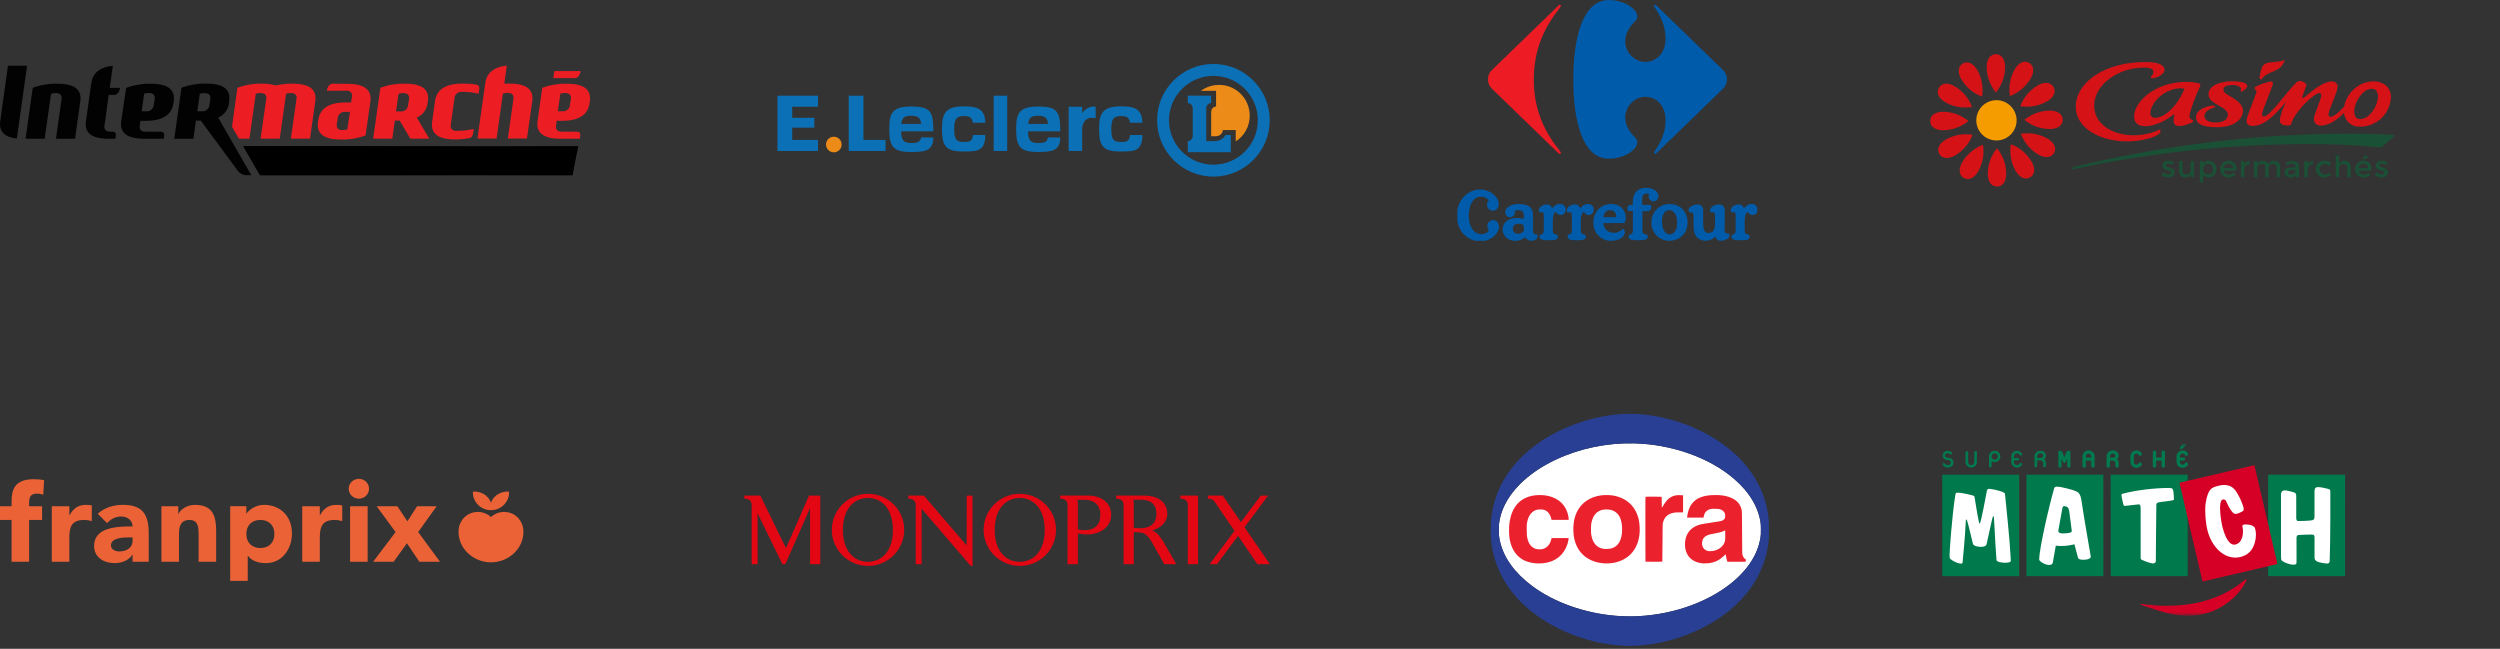 <svg width="578" height="150" viewBox="0 0 578 150" fill="none" xmlns="http://www.w3.org/2000/svg">
<rect x="0" y="0" width="578" height="150" fill="#333333" stroke="none"/>
<g clip-path="url(#clip0_3523_22680)">
<path d="M34.884 19.356C32.931 19.309 30.986 19.636 29.165 20.314L28.024 27.969C27.68 30.409 29.008 31.991 33.001 32.069H37.853L37.947 31.493C38.032 30.908 37.822 30.441 37.126 30.441H33.588C32.471 30.441 32.198 29.786 32.306 29.022L32.477 27.938H33.853C37.908 27.892 39.704 26.333 40.103 23.893L40.174 23.432C40.518 20.93 39.112 19.356 34.884 19.356ZM35.759 22.949L35.54 24.321C35.454 25.178 34.688 25.809 33.837 25.724H32.758L33.328 21.662C33.695 21.545 34.079 21.492 34.469 21.498C35.603 21.529 35.867 22.176 35.759 22.948V22.949ZM26.77 31.423C26.864 30.847 26.646 30.441 25.989 30.441H25.442C24.325 30.441 24.044 29.786 24.152 29.022L25.137 21.952H26.433C27.09 21.952 27.613 21.29 27.753 20.308H25.371L26.091 15.194C22.919 15.537 21.403 17.042 21.098 19.224L19.879 27.985C19.535 30.433 20.77 32 24.762 32.069H26.677L26.77 31.422V31.423ZM54.252 33.807L50.447 27.189C51.823 26.605 52.775 25.326 52.94 23.838L52.986 23.363C53.338 20.854 51.932 19.325 47.697 19.325C45.735 19.279 43.79 19.606 41.963 20.284L40.29 32.069H44.712L45.298 27.884H46.423L54.783 39.217C55.237 39.972 56.033 40.457 56.916 40.51H58.104L54.252 33.807ZM48.627 22.925L48.408 24.328C48.323 25.185 47.556 25.816 46.705 25.731H45.619L46.197 21.669C46.557 21.568 46.939 21.521 47.322 21.529C48.447 21.529 48.728 22.16 48.627 22.924V22.925ZM6.261 15.194H1.84L0.05 28.041C-0.264 30.223 0.831 31.697 3.893 32.04L6.261 15.194ZM12.941 32.071L14.231 22.928C14.34 22.148 14.051 21.081 11.801 21.681L10.324 32.072H5.909L7.566 20.31C9.39 19.628 11.329 19.303 13.277 19.352C17.511 19.352 18.917 20.911 18.567 23.42L17.348 32.072H12.941V32.071Z" fill="#020202"/>
<path d="M96.363 27.187C97.738 26.602 98.691 25.324 98.855 23.835L98.926 23.383C99.278 20.874 97.872 19.346 93.636 19.346C91.691 19.307 89.76 19.626 87.949 20.304L86.277 32.065H90.698L91.284 27.88H92.409L94.878 32.065H99.252L96.361 27.186L96.363 27.187ZM94.573 22.947L94.347 24.349C94.261 25.206 93.494 25.838 92.644 25.752H91.557L92.143 21.691C92.51 21.573 92.894 21.52 93.284 21.526C94.401 21.526 94.674 22.174 94.574 22.945H94.573V22.947ZM131.082 19.354C129.129 19.307 127.184 19.634 125.363 20.312L124.285 27.974C123.933 30.414 125.269 31.996 129.253 32.075H134.043L134.106 31.756L134.161 31.49C134.254 30.906 134.043 30.438 133.379 30.438H129.847C128.722 30.438 128.456 29.783 128.566 29.02L128.706 27.936H130.09C134.145 27.889 135.941 26.33 136.293 23.89L136.371 23.43C136.715 20.927 135.309 19.354 131.081 19.354H131.082ZM131.981 22.916L131.763 24.319C131.678 25.176 130.911 25.807 130.06 25.721H128.982L129.552 21.66C129.918 21.543 130.302 21.489 130.693 21.496C131.794 21.526 132.084 22.158 131.983 22.915H131.981V22.916ZM134.236 16.432H128.158L127.924 18.068H132.916C133.573 18.068 134.096 17.413 134.237 16.432H134.236ZM117.765 19.331H116.594L117.179 15.161C114.007 15.504 112.492 17.008 112.195 19.191L110.39 32.036H114.812L116.272 21.645C116.642 21.53 117.027 21.474 117.414 21.481C118.531 21.481 118.812 22.128 118.703 22.892L117.414 32.035H121.835L123.054 23.383C123.406 20.904 122 19.329 117.764 19.329H117.765V19.331ZM80.666 19.384L76.9 19.346C76.236 19.346 75.712 19.993 75.571 20.982H80.08C80.705 20.88 81.291 21.301 81.4 21.925C81.424 22.096 81.416 22.277 81.37 22.439L81.174 23.686H79.705C75.713 23.757 73.939 25.308 73.587 27.732L73.516 28.184C73.165 30.687 74.571 32.26 78.798 32.26C80.743 32.315 82.689 31.988 84.517 31.31L85.626 23.515C85.97 21.067 84.65 19.462 80.666 19.384ZM80.299 29.915C79.925 30.033 79.534 30.086 79.151 30.079C78.042 30.079 77.76 29.432 77.87 28.669L78.096 27.266C78.173 26.416 78.932 25.784 79.791 25.863H80.916L80.299 29.916V29.915ZM67.631 19.347C66.319 19.34 65.008 19.476 63.725 19.753C62.712 19.451 61.657 19.315 60.6 19.347C58.652 19.299 56.713 19.625 54.888 20.305L53.645 29.292L55.247 32.067H57.668L59.137 21.676C59.507 21.562 59.892 21.506 60.279 21.512C61.231 21.512 61.575 21.979 61.591 22.596L60.248 32.065H64.669L66.138 21.675C66.507 21.56 66.893 21.504 67.279 21.51C68.232 21.51 68.576 21.978 68.584 22.594L67.247 32.064H71.669L72.896 23.412C73.248 20.903 71.872 19.344 67.63 19.344V19.347H67.631ZM110.656 21.677L110.766 20.898C110.86 20.25 110.922 19.704 110.039 19.542C109.032 19.383 108.013 19.311 106.992 19.323C102.766 19.323 100.914 20.882 100.57 23.399L99.907 28.139C99.563 30.641 100.969 32.239 105.196 32.239C106.303 32.236 107.405 32.135 108.493 31.935C108.969 31.825 109.274 31.608 109.431 30.601L109.532 29.822C108.215 30.114 106.867 30.257 105.516 30.25C104.415 30.25 104.118 29.595 104.22 28.831L105.087 22.666C105.152 21.808 105.904 21.165 106.764 21.232H106.774C108.082 21.215 109.387 21.365 110.656 21.676V21.677Z" fill="#ED1D24"/>
<path d="M56.254 33.805L60.12 40.508H132.35L133.695 33.805H56.254Z" fill="url(#paint0_radial_3523_22680)"/>
<path d="M56.254 33.806L60.12 40.509H132.35L133.695 33.806H56.254Z" fill="black"/>
</g>
<path d="M189.124 24.682V22.126H179.75V34.906H189.124V32.35H183.159V29.51H188.272V27.238H183.159V24.682H189.124Z" fill="#0B70B5"/>
<path d="M192.779 35.221C193.777 35.221 194.586 34.412 194.586 33.415C194.586 32.417 193.777 31.608 192.779 31.608C191.781 31.608 190.973 32.417 190.973 33.415C190.973 34.412 191.781 35.221 192.779 35.221Z" fill="#ED8B18"/>
<path d="M199.634 32.35V22.126H196.226V34.906H204.747V32.35H199.634Z" fill="#0B70B5"/>
<path d="M232.867 22.126H229.742V34.906H232.867V22.126Z" fill="#0B70B5"/>
<path d="M280.54 40.828C273.358 40.828 267.516 34.986 267.516 27.805C267.516 20.625 273.358 14.783 280.54 14.783C287.722 14.783 293.564 20.625 293.564 27.805C293.564 34.986 287.722 40.828 280.54 40.828ZM280.54 17.537C274.877 17.537 270.27 22.143 270.27 27.806C270.27 33.468 274.877 38.075 280.54 38.075C286.203 38.075 290.811 33.468 290.811 27.806C290.811 22.143 286.203 17.537 280.54 17.537Z" fill="#0B70B5"/>
<path d="M250.195 26.144V24.683H247.07V34.908H250.195V30.374V29.829C250.195 28.807 250.763 26.755 253.319 27.332V24.67C253.319 24.67 251.615 24.219 250.195 26.144Z" fill="#0B70B5"/>
<path d="M283.296 31.214C283.296 31.214 282.774 32.634 280.682 32.634H278.884V24.99C278.884 24.392 279.407 23.83 280.004 23.83H280.02V22.126H274.623V23.83H274.608C275.206 23.83 275.759 24.392 275.759 24.99V31.478C275.759 32.075 275.206 32.634 274.608 32.634H274.623V35.19H280.729H284.565V31.214L283.296 31.214Z" fill="#0B70B5"/>
<path d="M281.872 19.629C280.289 19.629 278.827 20.138 277.646 20.99H281.158V24.603C280.305 24.735 280.021 25.31 280.021 26V31.498H281.016C281.935 31.498 282.674 30.93 282.723 30.078H285.702V32.692C287.691 31.423 288.938 29.224 288.938 26.744C288.938 22.823 285.793 19.629 281.872 19.629Z" fill="#ED8B18"/>
<path d="M210.669 33.072C208.841 33.072 208.383 32.351 208.333 30.363H215.789C215.788 25.819 215.181 24.632 210.664 24.632C206.227 24.632 205.601 26.219 205.601 29.896C205.601 33.867 206.456 35.14 210.664 35.14C213.801 35.14 215.787 34.907 215.789 31.783H212.972C212.749 32.919 211.908 33.072 210.669 33.072ZM210.665 26.763C212.288 26.763 212.816 27.239 212.972 28.659H208.385C208.537 27.239 209.06 26.763 210.665 26.763Z" fill="#0B70B5"/>
<path d="M240.006 33.072C238.177 33.072 237.72 32.351 237.67 30.363H245.126C245.125 25.819 244.518 24.632 240.002 24.632C235.564 24.632 234.938 26.219 234.938 29.896C234.938 33.867 235.793 35.14 240 35.14C243.138 35.14 245.124 34.907 245.126 31.783H242.309C242.086 32.919 241.245 33.072 240.006 33.072ZM240.002 26.763C241.625 26.763 242.153 27.239 242.309 28.659H237.721C237.874 27.239 238.398 26.763 240.002 26.763Z" fill="#0B70B5"/>
<path d="M261.273 31.212C261.214 31.78 261.065 32.216 260.801 32.457C260.455 32.792 259.91 32.821 259.106 32.821C257.351 32.821 256.936 32.128 256.936 29.819C256.936 27.834 257.247 26.831 259.106 26.831C260.239 26.831 261.059 26.953 261.256 28.373H264.127C264.057 24.965 262.034 24.591 259.089 24.591C254.822 24.591 254.107 26.354 254.107 29.82C254.107 33.851 255.06 35.034 259.089 35.034C260.935 35.034 262.186 34.987 262.979 34.402C263.752 33.867 264.094 32.917 264.127 31.213L261.273 31.212Z" fill="#0B70B5"/>
<path d="M224.95 31.212C224.892 31.78 224.743 32.216 224.479 32.457C224.133 32.792 223.588 32.821 222.784 32.821C221.029 32.821 220.614 32.128 220.614 29.819C220.614 27.834 220.925 26.831 222.784 26.831C223.917 26.831 224.737 26.953 224.934 28.373H227.805C227.735 24.965 225.712 24.591 222.767 24.591C218.5 24.591 217.785 26.354 217.785 29.82C217.785 33.851 218.738 35.034 222.767 35.034C224.613 35.034 225.864 34.987 226.657 34.402C227.43 33.867 227.772 32.917 227.805 31.213L224.95 31.212Z" fill="#0B70B5"/>
<g clip-path="url(#clip1_3523_22680)">
<path d="M351.121 51.547C350.225 51.547 349.571 52 349.571 52.866C349.571 53.678 350.14 54.243 350.993 54.243C351.563 54.243 352.132 53.926 352.488 53.473V52.317C352.488 51.932 351.989 51.547 351.121 51.547ZM370.489 51.387C370.531 52.908 371.499 54.008 373.164 54.008C374.175 54.008 374.944 53.459 375.213 53.115C375.341 53.211 375.47 53.356 375.47 53.692C375.47 54.448 374.559 55.495 372.439 55.495C370.305 55.495 368.567 53.79 368.567 51.561C368.567 49.107 370.176 47.354 372.553 47.354C374.714 47.354 375.711 48.948 375.711 50.306C375.711 50.707 375.626 51.078 375.454 51.387H370.489ZM373.506 50.404C373.848 50.404 373.862 50.204 373.862 49.936C373.848 49.136 373.22 48.395 372.268 48.395C371.03 48.395 370.546 49.434 370.503 50.404H373.506ZM393.584 51.243C393.584 53.102 393.841 54.049 395.038 54.049C396.344 54.049 396.702 52.88 396.702 51.817V49.79C396.702 49.094 396.372 48.824 395.619 48.905C395.307 48.122 396.344 47.624 396.93 47.51C397.113 47.481 397.285 47.453 397.443 47.453C398.267 47.453 398.583 47.968 398.583 48.738C398.583 49.021 398.556 49.536 398.556 51.669C398.556 52.571 398.541 53.047 398.541 53.197C398.541 53.899 398.866 54.257 399.618 54.175C399.926 54.959 398.895 55.331 398.307 55.44C398.127 55.467 397.962 55.495 397.827 55.495C397.045 55.495 396.886 54.986 396.728 54.257C396.618 54.394 396.516 54.506 396.304 54.711C395.791 55.192 395.123 55.481 394.367 55.481C393.542 55.481 392.845 55.164 392.403 54.642C391.72 53.831 391.72 52.785 391.72 51.258V49.791C391.72 49.094 391.393 48.824 390.639 48.906C390.326 48.123 391.366 47.625 391.948 47.51C392.133 47.482 392.303 47.454 392.46 47.454C393.285 47.454 393.599 47.969 393.599 48.738L393.584 51.243ZM389.985 51.403C389.985 48.992 388.32 47.353 386.014 47.353C383.88 47.353 381.987 48.992 381.987 51.403C381.987 53.844 383.765 55.481 385.943 55.481C388.248 55.481 389.985 53.817 389.985 51.403ZM354.267 53.527C354.267 54.142 354.664 54.338 355.362 54.435C355.319 55.149 354.821 55.426 354.238 55.481C353.583 55.535 352.943 55.231 352.687 54.547C352.387 54.819 351.505 55.508 350.353 55.508C348.773 55.508 347.592 54.448 347.592 53.004C347.592 51.478 348.915 50.573 350.779 50.573C351.421 50.573 352.088 50.707 352.487 50.914V49.892C352.487 48.976 352.088 48.395 351.05 48.395C350.836 48.395 350.367 48.451 349.997 48.592C350.039 48.737 350.069 48.892 350.069 49.034C350.069 49.593 349.713 50.046 349.115 50.046C348.588 50.046 348.189 49.621 348.189 49.078C348.189 48.079 349.442 47.353 351.179 47.353C352.559 47.353 353.399 47.681 353.84 48.25C354.238 48.751 354.267 49.521 354.267 50.633V53.527ZM387.95 51.52C387.95 53.373 387.152 54.379 386.029 54.379C385.033 54.379 384.065 53.373 384.065 51.176C384.065 49.464 384.776 48.395 385.943 48.395C387.095 48.395 387.95 49.58 387.95 51.52ZM359.901 48.708C359.944 49.194 360.357 49.535 360.84 49.535C361.452 49.535 361.822 48.991 361.822 48.465C361.822 47.723 361.225 47.339 360.627 47.339C359.944 47.339 359.218 47.852 358.806 48.621L358.777 48.635C358.649 47.952 358.322 47.437 357.639 47.437C357.482 47.437 357.311 47.467 357.127 47.523C356.557 47.694 355.717 48.135 356.031 48.919C356.828 48.765 357.112 49.034 357.112 49.73V53.046C357.112 53.704 357.027 53.98 356.799 54.173C356.585 54.337 356.358 54.405 356.216 54.433C355.889 55.147 356.529 55.37 358.109 55.37C359.688 55.37 360.229 55.148 359.902 54.433C359.759 54.404 359.361 54.336 359.148 54.173C358.92 53.98 358.821 53.704 358.821 53.046V51.046C358.82 49.263 359.474 48.794 359.901 48.708ZM379.483 47.552H381.518C381.76 48.135 381.433 48.606 380.977 48.649C380.835 48.664 380.678 48.664 380.536 48.664C380.165 48.664 379.796 48.635 379.54 48.635V53.046C379.54 53.705 379.654 53.98 379.881 54.174C380.095 54.337 380.593 54.405 380.736 54.434C381.063 55.148 380.294 55.37 378.715 55.37C377.135 55.37 376.481 55.148 376.808 54.434C376.95 54.405 377.178 54.337 377.391 54.174C377.619 53.98 377.704 53.705 377.704 53.046V48.605L376.509 48.563C376.267 47.981 376.594 47.566 377.077 47.566H377.676V46.995C377.676 45.84 377.889 45.198 378.174 44.771C378.614 44.086 379.369 43.616 380.55 43.616C382.044 43.616 383.253 44.315 383.253 45.369C383.253 45.826 382.94 46.382 382.286 46.382C381.803 46.382 381.347 45.968 381.347 45.456C381.347 45.241 381.433 45.013 381.546 44.871C381.376 44.671 381.02 44.571 380.678 44.571C379.696 44.571 379.483 45.298 379.483 46.211V47.552ZM366.376 48.708C366.419 49.194 366.832 49.535 367.316 49.535C367.928 49.535 368.297 48.991 368.297 48.465C368.297 47.723 367.7 47.339 367.102 47.339C366.419 47.339 365.693 47.852 365.281 48.621L365.252 48.635C365.125 47.952 364.797 47.437 364.114 47.437C363.958 47.437 363.787 47.467 363.602 47.523C363.032 47.694 362.192 48.135 362.506 48.919C363.303 48.765 363.587 49.034 363.587 49.73V53.046C363.587 53.704 363.502 53.98 363.274 54.173C363.061 54.337 362.834 54.405 362.692 54.433C362.364 55.147 363.005 55.37 364.584 55.37C366.163 55.37 366.705 55.148 366.377 54.433C366.235 54.404 365.837 54.336 365.623 54.173C365.395 53.98 365.296 53.704 365.296 53.046V51.046C365.295 49.263 365.949 48.794 366.376 48.708ZM404.251 48.708C404.299 49.194 404.715 49.535 405.201 49.535C405.804 49.535 406.174 48.991 406.174 48.465C406.174 47.723 405.585 47.339 404.979 47.339C404.299 47.339 403.581 47.852 403.17 48.621L403.128 48.635C403.003 47.952 402.673 47.437 402.002 47.437C401.835 47.437 401.673 47.467 401.478 47.523C400.917 47.694 400.08 48.135 400.385 48.919C401.185 48.765 401.465 49.034 401.465 49.73V53.046C401.465 53.704 401.383 53.98 401.148 54.173C400.944 54.337 400.709 54.405 400.573 54.433C400.243 55.147 400.889 55.37 402.468 55.37C404.047 55.37 404.581 55.148 404.25 54.433C404.115 54.404 403.717 54.336 403.495 54.173C403.279 53.98 403.183 53.704 403.183 53.046V51.046C403.183 49.263 403.826 48.794 404.251 48.708Z" fill="#005BAB"/>
<path d="M351.121 51.547C350.225 51.547 349.571 52 349.571 52.866C349.571 53.678 350.14 54.243 350.993 54.243C351.563 54.243 352.132 53.926 352.488 53.473V52.317C352.488 51.932 351.989 51.547 351.121 51.547ZM370.489 51.387C370.531 52.908 371.499 54.008 373.164 54.008C374.175 54.008 374.944 53.459 375.213 53.115C375.341 53.211 375.47 53.356 375.47 53.692C375.47 54.448 374.559 55.495 372.439 55.495C370.305 55.495 368.567 53.79 368.567 51.561C368.567 49.107 370.176 47.354 372.553 47.354C374.714 47.354 375.711 48.948 375.711 50.306C375.711 50.707 375.626 51.078 375.454 51.387H370.489ZM373.506 50.404C373.848 50.404 373.862 50.204 373.862 49.936C373.848 49.136 373.22 48.395 372.268 48.395C371.03 48.395 370.546 49.434 370.503 50.404H373.506ZM393.584 51.243C393.584 53.102 393.841 54.049 395.038 54.049C396.344 54.049 396.702 52.88 396.702 51.817V49.79C396.702 49.094 396.372 48.824 395.619 48.905C395.307 48.122 396.344 47.624 396.93 47.51C397.113 47.481 397.285 47.453 397.443 47.453C398.267 47.453 398.583 47.968 398.583 48.738C398.583 49.021 398.556 49.536 398.556 51.669C398.556 52.571 398.541 53.047 398.541 53.197C398.541 53.899 398.866 54.257 399.618 54.175C399.926 54.959 398.895 55.331 398.307 55.44C398.127 55.467 397.962 55.495 397.827 55.495C397.045 55.495 396.886 54.986 396.728 54.257C396.618 54.394 396.516 54.506 396.304 54.711C395.791 55.192 395.123 55.481 394.367 55.481C393.542 55.481 392.845 55.164 392.403 54.642C391.72 53.831 391.72 52.785 391.72 51.258V49.791C391.72 49.094 391.393 48.824 390.639 48.906C390.326 48.123 391.366 47.625 391.948 47.51C392.133 47.482 392.303 47.454 392.46 47.454C393.285 47.454 393.599 47.969 393.599 48.738L393.584 51.243ZM389.985 51.403C389.985 48.992 388.32 47.353 386.014 47.353C383.88 47.353 381.987 48.992 381.987 51.403C381.987 53.844 383.765 55.481 385.943 55.481C388.248 55.481 389.985 53.817 389.985 51.403ZM354.267 53.527C354.267 54.142 354.664 54.338 355.362 54.435C355.319 55.149 354.821 55.426 354.238 55.481C353.583 55.535 352.943 55.231 352.687 54.547C352.387 54.819 351.505 55.508 350.353 55.508C348.773 55.508 347.592 54.448 347.592 53.004C347.592 51.478 348.916 50.573 350.779 50.573C351.421 50.573 352.088 50.707 352.487 50.914V49.892C352.487 48.976 352.088 48.395 351.05 48.395C350.836 48.395 350.367 48.451 349.997 48.592C350.039 48.737 350.069 48.892 350.069 49.034C350.069 49.593 349.713 50.046 349.115 50.046C348.588 50.046 348.189 49.621 348.189 49.078C348.189 48.079 349.442 47.353 351.179 47.353C352.559 47.353 353.399 47.681 353.84 48.25C354.238 48.751 354.267 49.521 354.267 50.633V53.527ZM387.95 51.52C387.95 53.373 387.152 54.379 386.029 54.379C385.033 54.379 384.065 53.373 384.065 51.176C384.065 49.464 384.776 48.395 385.943 48.395C387.095 48.395 387.95 49.58 387.95 51.52ZM359.901 48.708C359.944 49.194 360.357 49.535 360.84 49.535C361.452 49.535 361.822 48.991 361.822 48.465C361.822 47.723 361.225 47.339 360.627 47.339C359.944 47.339 359.218 47.852 358.806 48.621L358.777 48.635C358.649 47.952 358.322 47.437 357.639 47.437C357.482 47.437 357.311 47.467 357.127 47.523C356.557 47.694 355.717 48.135 356.031 48.919C356.828 48.765 357.112 49.034 357.112 49.73V53.046C357.112 53.704 357.027 53.98 356.799 54.173C356.585 54.337 356.358 54.405 356.216 54.433C355.889 55.147 356.529 55.37 358.109 55.37C359.688 55.37 360.229 55.148 359.902 54.433C359.759 54.404 359.361 54.336 359.148 54.173C358.92 53.98 358.821 53.704 358.821 53.046V51.046C358.82 49.263 359.474 48.794 359.901 48.708ZM379.483 47.552H381.518C381.76 48.135 381.433 48.606 380.977 48.649C380.835 48.664 380.678 48.664 380.536 48.664C380.165 48.664 379.796 48.635 379.54 48.635V53.046C379.54 53.705 379.654 53.98 379.881 54.174C380.095 54.337 380.593 54.405 380.736 54.434C381.063 55.148 380.294 55.37 378.715 55.37C377.135 55.37 376.481 55.148 376.808 54.434C376.95 54.405 377.178 54.337 377.391 54.174C377.619 53.98 377.704 53.705 377.704 53.046V48.605L376.509 48.563C376.267 47.981 376.594 47.566 377.077 47.566H377.676V46.995C377.676 45.84 377.889 45.198 378.174 44.771C378.614 44.086 379.369 43.616 380.55 43.616C382.044 43.616 383.253 44.315 383.253 45.369C383.253 45.826 382.94 46.382 382.286 46.382C381.803 46.382 381.347 45.968 381.347 45.456C381.347 45.241 381.433 45.013 381.546 44.871C381.376 44.671 381.02 44.571 380.678 44.571C379.696 44.571 379.483 45.298 379.483 46.211V47.552ZM366.376 48.708C366.419 49.194 366.832 49.535 367.316 49.535C367.928 49.535 368.297 48.991 368.297 48.465C368.297 47.723 367.7 47.339 367.102 47.339C366.419 47.339 365.693 47.852 365.281 48.621L365.252 48.635C365.125 47.952 364.797 47.437 364.114 47.437C363.958 47.437 363.787 47.467 363.602 47.523C363.032 47.694 362.192 48.135 362.506 48.919C363.303 48.765 363.587 49.034 363.587 49.73V53.046C363.587 53.704 363.502 53.98 363.274 54.173C363.061 54.337 362.834 54.405 362.692 54.433C362.364 55.147 363.005 55.37 364.584 55.37C366.163 55.37 366.705 55.148 366.377 54.433C366.235 54.404 365.837 54.336 365.623 54.173C365.395 53.98 365.296 53.704 365.296 53.046V51.046C365.295 49.263 365.949 48.794 366.376 48.708ZM404.251 48.708C404.299 49.194 404.715 49.535 405.201 49.535C405.804 49.535 406.174 48.991 406.174 48.465C406.174 47.723 405.585 47.339 404.979 47.339C404.299 47.339 403.581 47.852 403.17 48.621L403.128 48.635C403.003 47.952 402.673 47.437 402.002 47.437C401.835 47.437 401.673 47.467 401.478 47.523C400.917 47.694 400.08 48.135 400.385 48.919C401.185 48.765 401.465 49.034 401.465 49.73V53.046C401.465 53.704 401.383 53.98 401.148 54.173C400.944 54.337 400.709 54.405 400.573 54.433C400.243 55.147 400.889 55.37 402.468 55.37C404.047 55.37 404.581 55.148 404.25 54.433C404.115 54.404 403.717 54.336 403.495 54.173C403.279 53.98 403.183 53.704 403.183 53.046V51.046C403.183 49.263 403.826 48.794 404.251 48.708Z" stroke="#005BAB" stroke-width="0.368"/>
<path d="M337.054 49.828C337.054 53.426 339.529 55.557 342.219 55.557C344.638 55.557 346.331 53.852 346.331 52.434C346.331 51.678 345.862 51.129 345.25 51.129C344.624 51.129 344.098 51.554 344.098 52.285C344.098 52.752 344.353 53.013 344.538 53.219C344.211 53.853 343.514 54.374 342.432 54.374C340.639 54.374 339.344 52.504 339.344 49.813C339.344 47.119 340.582 45.237 342.375 45.237C343.457 45.237 344.154 45.764 344.482 46.392C344.296 46.606 344.041 46.862 344.041 47.333C344.041 48.06 344.567 48.488 345.193 48.488C345.806 48.488 346.274 47.933 346.274 47.176C346.274 45.764 344.581 44.054 342.162 44.054C339.472 44.053 337.054 46.392 337.054 49.828Z" fill="#005BAB"/>
<path d="M337.054 49.828C337.054 53.426 339.529 55.557 342.219 55.557C344.638 55.557 346.331 53.852 346.331 52.434C346.331 51.678 345.862 51.129 345.25 51.129C344.624 51.129 344.098 51.554 344.098 52.285C344.098 52.752 344.353 53.013 344.538 53.219C344.211 53.853 343.514 54.374 342.432 54.374C340.639 54.374 339.344 52.504 339.344 49.813C339.344 47.119 340.582 45.237 342.375 45.237C343.457 45.237 344.154 45.764 344.482 46.392C344.296 46.606 344.041 46.862 344.041 47.333C344.041 48.06 344.567 48.488 345.193 48.488C345.806 48.488 346.274 47.933 346.274 47.176C346.274 45.764 344.581 44.054 342.162 44.054C339.472 44.053 337.054 46.392 337.054 49.828Z" stroke="#005BAB" stroke-width="0.461"/>
<path d="M360.361 1.246L345.262 15.88C344.508 16.522 344.026 17.275 344.026 18.353C344.026 19.426 344.509 20.182 345.262 20.829L360.361 35.459C360.458 35.558 360.552 35.597 360.631 35.597C360.774 35.597 360.873 35.467 360.869 35.314C360.864 35.224 360.825 35.12 360.736 35.031C357.192 30.619 354.613 25.559 354.613 18.406C354.613 11.249 357.192 6.09 360.736 1.675C360.825 1.587 360.864 1.484 360.869 1.392C360.874 1.236 360.774 1.109 360.631 1.109C360.552 1.108 360.458 1.147 360.361 1.246Z" fill="#ED1C24"/>
<path d="M371.97 0.005C366.058 0.005 363.748 8.399 363.748 18.404C363.748 28.412 366.058 36.694 371.97 36.694C375.518 36.694 378.542 34.612 378.552 32.901C378.553 32.527 378.409 32.168 378.096 31.855C376.414 30.227 375.756 28.601 375.752 27.165C375.741 24.425 378.114 22.383 380.301 22.383C383.308 22.383 385.082 24.751 385.082 27.818C385.082 30.724 383.846 33.144 382.502 35.082C382.449 35.162 382.425 35.25 382.425 35.328C382.426 35.48 382.515 35.605 382.649 35.605C382.73 35.605 382.826 35.561 382.93 35.456L398.033 20.826C398.787 20.181 399.268 19.424 399.268 18.351C399.268 17.274 398.786 16.52 398.033 15.878L382.93 1.243C382.826 1.14 382.731 1.096 382.649 1.096C382.514 1.096 382.426 1.222 382.425 1.374C382.425 1.452 382.449 1.54 382.502 1.62C383.846 3.556 385.082 5.979 385.082 8.882C385.082 11.947 383.308 14.317 380.301 14.317C378.114 14.317 375.741 12.277 375.752 9.536C375.756 8.101 376.414 6.473 378.096 4.846C378.409 4.532 378.553 4.176 378.552 3.801C378.542 2.087 375.518 0.005 371.97 0.005Z" fill="#005BAB"/>
</g>
<g clip-path="url(#clip2_3523_22680)">
<path d="M466.245 27.83C466.243 28.751 465.967 29.652 465.453 30.417C464.939 31.182 464.209 31.778 463.356 32.129C462.503 32.48 461.565 32.57 460.66 32.388C459.756 32.207 458.925 31.761 458.274 31.108C457.623 30.455 457.181 29.624 457.003 28.72C456.825 27.815 456.919 26.878 457.274 26.028C457.629 25.177 458.228 24.451 458.996 23.94C459.765 23.43 460.667 23.158 461.59 23.16C462.826 23.167 464.009 23.661 464.881 24.536C465.753 25.411 466.243 26.595 466.245 27.83Z" fill="#F59C00"/>
<path d="M497.776 30.568C491.31 32.703 483.625 29.934 484.211 23.744C484.635 19.265 490.066 15.536 495.829 15.633C496.145 15.628 496.46 15.654 496.771 15.711C497.6 15.867 497.908 16.228 497.888 16.652C497.824 17.09 497.598 17.489 497.254 17.768L497.293 17.939C497.332 18.056 497.371 18.095 497.522 18.095C499.196 18.056 500.45 16.847 500.45 16.174C500.45 15.385 499.679 14.386 496.39 14.347C486.714 14.229 480.429 18.904 479.941 23.993C479.326 30.753 488.637 34.2 496.6 32.065C498.43 31.577 499.45 30.89 499.464 30.602C499.494 30.366 499.494 30.127 499.464 29.891C498.893 30.144 498.332 30.373 497.776 30.568ZM522.71 18.343L522.866 18.382C524.252 16.135 527.292 17.018 528.234 13.864C527.37 14.229 526.004 14.327 524.926 14.42C523.598 14.556 523.115 15.034 522.866 15.882C522.71 16.457 522.539 17.149 522.422 17.744C522.344 18.212 522.442 18.265 522.71 18.343ZM518.075 21.112C518.133 21.209 518.172 21.229 518.285 21.171C518.86 20.922 519.534 20.381 519.553 19.923C519.553 19.348 518.841 18.923 516.762 18.806C513.415 18.636 510.624 19.781 510.604 21.785C510.604 24.222 515.108 24.553 515.088 26.552C515.088 27.527 514.147 28.341 512.161 28.321C510.833 28.321 509.677 27.834 509.677 26.766C509.677 26.094 510.233 25.304 512.253 24.768C511.966 24.402 511.829 24.344 511.443 24.402C509.116 24.768 507.769 25.767 507.711 26.976C507.652 28.302 508.686 29.413 512.444 29.413C516.694 29.452 518.563 27.434 518.582 25.606C518.582 23.588 515.811 22.511 514.581 21.59C514.426 21.498 514.296 21.369 514.203 21.215C514.109 21.061 514.055 20.887 514.044 20.707C514.044 20.171 514.62 19.65 516.142 19.65C516.765 19.606 517.384 19.779 517.894 20.137C518.013 20.248 518.089 20.396 518.111 20.557C518.132 20.718 518.097 20.881 518.011 21.019L518.075 21.112ZM506.261 26.264C506.883 24.134 507.675 22.058 508.628 20.054C508.818 19.669 508.765 19.362 508.399 19.265C507.711 19.095 507.008 18.992 506.3 18.958C498.835 18.568 493.604 23.208 493.409 26.742C493.331 28.204 494.121 29.179 496.005 29.179C498.083 29.179 500.601 27.99 502.294 26.644C502.719 26.318 502.782 26.454 502.699 26.722C502.372 27.97 502.47 29.047 503.583 29.125C504.832 29.203 506.432 28.511 506.949 28.243C506.988 28.243 507.066 28.053 507.027 27.726C506.335 27.702 506.086 27.029 506.261 26.264ZM498.142 27.239C498.001 27.235 497.863 27.201 497.735 27.14C497.608 27.079 497.495 26.993 497.403 26.886C497.312 26.779 497.243 26.654 497.202 26.52C497.161 26.385 497.149 26.243 497.166 26.103C497.303 23.354 501.167 19.879 505.056 20.493C503.182 25.07 500.084 27.341 498.142 27.224V27.239ZM549.123 18.826C545.41 18.616 542.506 21.575 541.984 24.612C539.291 27.688 538.115 27.283 538.369 26.167C538.676 24.821 540.389 21.419 540.447 20.113C540.486 19.401 540.062 18.865 539.159 18.826C537.656 18.748 535.158 20.4 532.85 22.457C532.445 22.823 532.157 22.628 532.313 22.267C532.679 21.292 532.869 20.766 533.216 19.83C533.274 19.62 533.274 19.503 533.138 19.387C532.788 19.014 532.318 18.776 531.811 18.714C531.599 18.711 531.39 18.76 531.202 18.857C531.014 18.954 530.852 19.096 530.732 19.27C528.751 21.171 524.75 26.995 523.413 26.917C523.349 26.923 523.285 26.914 523.226 26.89C523.166 26.867 523.113 26.831 523.07 26.783C523.027 26.736 522.996 26.68 522.978 26.619C522.961 26.557 522.957 26.493 522.969 26.43C523.008 25.621 525.472 19.932 525.506 19.279C525.512 19.22 525.505 19.161 525.486 19.105C525.467 19.049 525.437 18.997 525.397 18.954C525.357 18.91 525.308 18.875 525.254 18.852C525.199 18.828 525.141 18.816 525.082 18.816C523.802 19.053 522.566 19.484 521.417 20.093C521.312 20.255 521.247 20.438 521.227 20.629C521.515 20.629 521.822 20.8 521.651 21.38C521.285 22.706 519.441 26.898 519.402 27.8C519.378 27.972 519.393 28.147 519.446 28.313C519.499 28.478 519.589 28.63 519.709 28.755C519.83 28.881 519.977 28.978 520.14 29.039C520.303 29.099 520.478 29.122 520.651 29.106C522.998 29.223 525.404 27.356 528.522 23.535C527.712 25.284 527.155 26.761 527.116 27.858C527.077 28.955 528.463 29.086 529.307 28.974C529.595 28.935 529.634 28.935 529.732 28.609C530.02 27.634 531.079 25.684 533.289 23.554C534.348 22.535 535.636 21.517 536.217 21.536C536.661 21.536 536.705 21.999 536.661 22.248C536.431 23.286 535.661 25.055 535.143 26.591C534.655 28.053 535.299 28.955 536.412 29.028C537.949 29.106 539.915 28.185 541.936 26.103C542.005 26.963 542.394 27.765 543.026 28.353C543.659 28.94 544.488 29.27 545.351 29.276C547.217 29.361 549.04 28.709 550.43 27.463C551.819 26.217 552.662 24.475 552.778 22.613C552.895 20.42 551.26 18.923 549.123 18.826ZM549.718 23.018C549.201 25.65 547.279 27.629 545.542 27.536C544.444 27.478 544.117 26.25 544.385 24.924C544.829 22.75 546.635 20.425 548.464 20.537C549.45 20.576 550.011 21.536 549.718 23.013V23.018ZM454.851 28.185L455.119 27.975L454.851 27.765C453.226 26.528 451.243 25.852 449.2 25.84C447.853 25.84 446.272 26.396 446.272 27.975C446.272 29.554 447.849 30.11 449.2 30.11C451.243 30.098 453.226 29.422 454.851 28.185ZM455.929 31.489L456.046 31.163L455.7 31.104C453.672 30.85 451.617 31.263 449.844 32.279C448.668 32.952 447.595 34.229 448.38 35.584C449.166 36.939 450.82 36.642 451.977 35.969C453.751 34.95 455.14 33.376 455.929 31.489ZM457.91 22.228L458.237 22.345L458.296 21.999C458.55 19.974 458.137 17.92 457.12 16.15C456.446 14.995 455.168 13.922 453.811 14.688C452.455 15.453 452.752 17.125 453.426 18.28C454.456 20.039 456.029 21.418 457.91 22.209V22.228ZM467.22 24.207L467.103 24.534L467.45 24.592C469.477 24.846 471.533 24.434 473.305 23.418C474.481 22.745 475.555 21.468 474.769 20.113C473.983 18.758 472.329 19.055 471.173 19.728C469.403 20.742 468.016 22.309 467.225 24.188L467.22 24.207ZM458.471 33.488L458.144 33.605C456.255 34.394 454.674 35.777 453.641 37.543C452.967 38.718 452.665 40.351 454.026 41.136C455.387 41.92 456.661 40.848 457.334 39.673C458.353 37.903 458.766 35.85 458.51 33.824L458.471 33.488ZM449.717 23.613C451.489 24.63 453.545 25.042 455.573 24.787L455.919 24.729L455.817 24.417C455.027 22.529 453.643 20.95 451.874 19.918C450.698 19.245 449.064 18.943 448.278 20.303C447.492 21.663 448.561 22.954 449.717 23.613ZM473.437 32.065C471.665 31.047 469.609 30.635 467.581 30.89L467.235 30.948L467.352 31.275C468.14 33.159 469.525 34.733 471.295 35.754C472.471 36.427 474.105 36.729 474.891 35.369C475.676 34.009 474.574 32.737 473.437 32.065ZM461.453 21.38L461.662 21.112C462.9 19.487 463.575 17.504 463.585 15.463C463.585 14.117 463.029 12.538 461.448 12.538C459.867 12.538 459.311 14.113 459.311 15.463C459.32 17.504 459.995 19.487 461.233 21.112L461.453 21.38ZM465.244 33.468L464.917 33.351L464.859 33.697C464.604 35.723 465.017 37.776 466.035 39.547C466.708 40.721 467.986 41.794 469.343 41.009C470.699 40.224 470.402 38.572 469.728 37.417C468.709 35.644 467.133 34.256 465.244 33.468ZM473.959 25.572C471.915 25.582 469.93 26.256 468.304 27.492L468.035 27.702L468.304 27.912C469.93 29.148 471.915 29.822 473.959 29.832C475.306 29.832 476.887 29.276 476.887 27.697C476.887 26.118 475.306 25.572 473.959 25.572ZM461.702 34.278L461.492 34.546C460.254 36.17 459.579 38.153 459.569 40.195C459.569 41.54 460.125 43.12 461.706 43.12C463.287 43.12 463.844 41.545 463.844 40.195C463.834 38.153 463.159 36.17 461.921 34.546L461.702 34.278ZM469.509 18.134C470.182 16.959 470.485 15.326 469.123 14.541C467.762 13.757 466.488 14.829 465.815 16.004C464.796 17.774 464.384 19.827 464.639 21.853L464.698 22.199L465.024 22.082C466.898 21.268 468.468 19.887 469.514 18.134H469.509Z" fill="#D51317"/>
<path d="M519.422 37.409C519.211 37.562 519.035 37.758 518.905 37.984V37.238H518.095V40.991H518.885V39.392C518.866 39.03 518.967 38.672 519.173 38.374C519.28 38.245 519.416 38.143 519.569 38.076C519.722 38.009 519.889 37.979 520.057 37.989H520.096V37.179C519.852 37.182 519.616 37.263 519.422 37.409ZM525.766 37.179C525.49 37.182 525.219 37.249 524.975 37.376C524.731 37.503 524.52 37.686 524.36 37.911C524.261 37.677 524.091 37.48 523.874 37.349C523.657 37.218 523.403 37.158 523.15 37.179C522.893 37.171 522.639 37.237 522.418 37.37C522.196 37.493 522.016 37.679 521.901 37.906V37.218H521.11V40.991H521.906V38.949C521.894 38.803 521.916 38.656 521.969 38.519C522.022 38.382 522.106 38.259 522.213 38.159C522.411 37.987 522.664 37.892 522.926 37.891C523.038 37.88 523.151 37.896 523.255 37.94C523.359 37.983 523.451 38.052 523.521 38.14C523.67 38.374 523.737 38.652 523.711 38.929V40.991H524.502V38.895C524.498 38.761 524.522 38.628 524.573 38.504C524.623 38.38 524.698 38.268 524.794 38.174C524.89 38.08 525.004 38.007 525.129 37.959C525.254 37.911 525.388 37.89 525.522 37.896C526.097 37.896 526.385 38.242 526.385 38.934V40.991H527.176V38.681C527.201 38.266 527.063 37.858 526.79 37.545C526.503 37.296 526.131 37.165 525.751 37.179H525.766ZM516.538 37.642C516.174 37.333 515.709 37.169 515.231 37.179C514.986 37.174 514.743 37.217 514.516 37.306C514.288 37.394 514.08 37.527 513.903 37.696C513.714 37.876 513.567 38.094 513.471 38.337C513.375 38.579 513.332 38.84 513.347 39.1C513.332 39.356 513.371 39.612 513.46 39.852C513.55 40.092 513.689 40.311 513.868 40.495C514.047 40.678 514.262 40.822 514.5 40.918C514.738 41.013 514.994 41.058 515.25 41.05C515.543 41.061 515.835 41.011 516.106 40.901C516.378 40.792 516.623 40.627 516.826 40.416L516.363 39.929C516.228 40.079 516.061 40.197 515.874 40.274C515.688 40.351 515.486 40.384 515.284 40.372C515.001 40.379 514.723 40.291 514.494 40.124C514.385 40.051 514.293 39.954 514.226 39.841C514.16 39.728 514.119 39.601 514.108 39.47H517.07V38.934C517.088 38.693 517.049 38.45 516.957 38.226C516.864 38.002 516.721 37.802 516.538 37.642ZM514.099 38.851C514.093 38.713 514.121 38.576 514.182 38.452C514.242 38.328 514.333 38.22 514.445 38.14C514.672 37.966 514.95 37.872 515.236 37.872C515.502 37.859 515.764 37.948 515.967 38.12C516.067 38.213 516.144 38.327 516.194 38.453C516.244 38.58 516.265 38.716 516.255 38.851H514.099ZM502.388 39.081C502.272 39.006 502.149 38.943 502.022 38.89C501.905 38.851 501.792 38.793 501.675 38.754C501.558 38.715 501.426 38.676 501.27 38.637C501.146 38.606 501.024 38.567 500.904 38.52C500.851 38.497 500.805 38.46 500.771 38.413C500.737 38.366 500.718 38.31 500.714 38.252C500.712 38.19 500.728 38.129 500.758 38.075C500.788 38.021 500.832 37.976 500.885 37.945C501.026 37.868 501.188 37.834 501.348 37.847C501.706 37.843 502.056 37.95 502.349 38.154L502.637 37.56C502.273 37.315 501.846 37.181 501.407 37.175C501.029 37.153 500.655 37.261 500.348 37.482C500.217 37.579 500.112 37.706 500.041 37.853C499.971 38 499.937 38.162 499.943 38.325C499.943 38.812 500.329 39.168 501.119 39.383C501.119 39.383 501.158 39.383 501.197 39.383C501.698 39.535 501.949 39.708 501.949 39.899C501.949 39.959 501.935 40.018 501.908 40.072C501.881 40.125 501.841 40.171 501.792 40.206C501.667 40.291 501.518 40.332 501.368 40.323C500.904 40.3 500.459 40.129 500.099 39.836L499.714 40.45C499.95 40.636 500.218 40.78 500.504 40.874C500.776 40.971 501.061 41.023 501.348 41.03C501.71 41.04 502.063 40.925 502.349 40.704C502.474 40.598 502.574 40.466 502.641 40.316C502.707 40.167 502.739 40.004 502.734 39.841C502.752 39.695 502.73 39.547 502.669 39.414C502.607 39.28 502.51 39.167 502.388 39.085V39.081ZM551.715 39.081C551.599 39.006 551.476 38.943 551.349 38.89C551.232 38.851 551.12 38.793 551.002 38.754C550.885 38.715 550.754 38.676 550.597 38.637C550.473 38.606 550.351 38.567 550.231 38.52C550.178 38.497 550.132 38.46 550.098 38.413C550.065 38.366 550.045 38.31 550.041 38.252C550.04 38.19 550.055 38.129 550.085 38.075C550.115 38.021 550.159 37.976 550.212 37.945C550.354 37.868 550.515 37.834 550.676 37.847C551.033 37.843 551.383 37.95 551.676 38.154L551.964 37.56C551.6 37.315 551.173 37.181 550.734 37.175C550.356 37.153 549.982 37.261 549.675 37.482C549.544 37.579 549.439 37.706 549.368 37.853C549.298 38 549.264 38.162 549.27 38.325C549.27 38.812 549.656 39.168 550.446 39.383C550.446 39.383 550.485 39.383 550.524 39.383C551.025 39.535 551.276 39.708 551.276 39.899C551.276 39.959 551.262 40.018 551.235 40.072C551.208 40.125 551.168 40.171 551.12 40.206C550.995 40.291 550.846 40.332 550.695 40.323C550.231 40.3 549.786 40.129 549.426 39.836L549.041 40.45C549.278 40.636 549.545 40.78 549.831 40.874C550.103 40.971 550.388 41.023 550.676 41.03C551.037 41.04 551.39 40.925 551.676 40.704C551.801 40.598 551.901 40.466 551.968 40.316C552.035 40.167 552.067 40.004 552.061 39.841C552.081 39.696 552.059 39.549 552 39.416C551.94 39.282 551.845 39.168 551.725 39.085L551.715 39.081ZM510.619 37.179C510.37 37.181 510.126 37.247 509.91 37.372C509.694 37.497 509.515 37.676 509.39 37.891V37.238H508.599V42.176H509.39V40.431C509.544 40.619 509.737 40.772 509.956 40.878C510.175 40.984 510.415 41.041 510.659 41.045C510.893 41.047 511.124 41 511.339 40.907C511.554 40.815 511.748 40.679 511.908 40.509C512.255 40.119 512.447 39.616 512.447 39.095C512.447 38.574 512.255 38.071 511.908 37.681C511.563 37.355 511.104 37.175 510.629 37.179H510.619ZM511.312 40.007C511.208 40.117 511.083 40.204 510.943 40.264C510.804 40.323 510.654 40.353 510.502 40.353C510.353 40.357 510.205 40.329 510.068 40.271C509.931 40.213 509.808 40.126 509.707 40.016C509.487 39.776 509.37 39.459 509.38 39.134C509.374 38.803 509.49 38.482 509.707 38.232C509.808 38.117 509.932 38.024 510.072 37.961C510.212 37.898 510.364 37.866 510.517 37.867C510.671 37.863 510.823 37.895 510.964 37.958C511.104 38.021 511.228 38.115 511.327 38.232C511.443 38.352 511.533 38.493 511.592 38.648C511.652 38.803 511.679 38.968 511.673 39.134C511.678 39.463 511.552 39.78 511.322 40.016L511.312 40.007ZM506.482 39.275C506.493 39.422 506.472 39.569 506.418 39.705C506.365 39.842 506.282 39.965 506.174 40.065C505.977 40.237 505.724 40.332 505.462 40.333C504.886 40.333 504.598 39.987 504.598 39.295V37.218H503.808V39.529C503.782 39.943 503.921 40.351 504.193 40.665C504.433 40.874 504.732 41.005 505.049 41.039C505.366 41.073 505.685 41.009 505.964 40.855C506.187 40.731 506.367 40.545 506.482 40.319V40.991H507.267V37.238H506.477V39.275H506.482ZM547.728 37.642C547.364 37.333 546.899 37.169 546.421 37.179C546.176 37.174 545.933 37.217 545.705 37.306C545.478 37.394 545.27 37.527 545.093 37.696C544.904 37.876 544.757 38.094 544.661 38.337C544.565 38.579 544.522 38.84 544.537 39.1C544.522 39.356 544.561 39.612 544.65 39.852C544.74 40.092 544.879 40.311 545.058 40.495C545.237 40.678 545.452 40.822 545.69 40.918C545.928 41.013 546.184 41.058 546.44 41.05C546.733 41.061 547.024 41.011 547.296 40.901C547.568 40.792 547.813 40.627 548.016 40.416L547.553 39.929C547.418 40.079 547.251 40.197 547.064 40.274C546.878 40.351 546.676 40.384 546.474 40.372C546.19 40.379 545.912 40.291 545.684 40.124C545.574 40.051 545.483 39.954 545.416 39.841C545.35 39.728 545.309 39.601 545.298 39.47H548.255V38.934C548.275 38.694 548.238 38.452 548.148 38.228C548.059 38.004 547.918 37.803 547.738 37.642H547.728ZM545.328 38.851C545.322 38.713 545.35 38.576 545.411 38.452C545.471 38.328 545.562 38.22 545.674 38.14C545.901 37.966 546.179 37.872 546.465 37.872C546.731 37.859 546.993 37.948 547.196 38.12C547.296 38.213 547.373 38.327 547.423 38.453C547.473 38.58 547.494 38.716 547.484 38.851H545.328ZM542.058 37.179C541.801 37.171 541.547 37.237 541.326 37.37C541.104 37.493 540.924 37.679 540.809 37.906V35.956H540.019V40.991H540.809V38.968C540.798 38.822 540.819 38.675 540.872 38.538C540.926 38.402 541.009 38.279 541.117 38.179C541.314 38.007 541.567 37.912 541.829 37.911C542.405 37.911 542.693 38.257 542.693 38.949V40.991H543.483V38.7C543.509 38.286 543.37 37.878 543.098 37.565C542.816 37.306 542.445 37.168 542.063 37.179H542.058ZM547.655 36.258L546.826 35.912L546.133 36.755H546.865L547.655 36.258ZM531.065 37.526C530.755 37.292 530.373 37.177 529.986 37.199C529.421 37.192 528.871 37.382 528.43 37.735L528.776 38.223C529.097 37.991 529.479 37.857 529.874 37.837C530.43 37.837 530.704 38.086 530.704 38.588V38.725H529.713C529.323 38.707 528.936 38.8 528.596 38.993C528.463 39.085 528.356 39.209 528.285 39.354C528.214 39.499 528.182 39.66 528.191 39.821C528.185 39.988 528.217 40.153 528.284 40.306C528.35 40.459 528.45 40.594 528.576 40.704C528.847 40.934 529.197 41.051 529.552 41.03C529.785 41.04 530.017 40.998 530.231 40.907C530.446 40.816 530.637 40.678 530.791 40.504V40.991H531.523V38.554C531.532 38.36 531.496 38.167 531.419 37.989C531.342 37.811 531.226 37.653 531.079 37.526H531.065ZM530.689 39.602C530.692 39.714 530.667 39.825 530.617 39.925C530.566 40.026 530.492 40.112 530.401 40.177C530.211 40.315 529.982 40.388 529.747 40.387C529.538 40.393 529.331 40.339 529.152 40.231C529.084 40.184 529.029 40.12 528.992 40.046C528.955 39.972 528.938 39.889 528.942 39.807C528.942 39.441 529.23 39.27 529.806 39.27H530.689V39.602ZM537.52 40.333C537.356 40.338 537.192 40.308 537.039 40.245C536.887 40.182 536.75 40.088 536.637 39.968C536.518 39.854 536.425 39.717 536.362 39.565C536.299 39.413 536.268 39.25 536.271 39.085C536.264 38.926 536.294 38.768 536.357 38.622C536.421 38.476 536.516 38.346 536.637 38.242C536.876 38.032 537.183 37.916 537.501 37.916C537.868 37.929 538.216 38.081 538.477 38.34L538.94 37.764C538.751 37.569 538.523 37.415 538.271 37.312C538.019 37.21 537.748 37.161 537.476 37.17C536.937 37.151 536.412 37.343 536.013 37.706C535.82 37.885 535.667 38.102 535.564 38.344C535.461 38.586 535.411 38.847 535.417 39.11C535.421 39.374 535.479 39.634 535.59 39.874C535.7 40.114 535.859 40.329 536.056 40.504C536.234 40.678 536.445 40.815 536.676 40.907C536.907 40.999 537.154 41.044 537.403 41.04C537.7 41.042 537.994 40.981 538.266 40.863C538.539 40.745 538.783 40.571 538.984 40.353L538.521 39.836C538.411 39.987 538.267 40.111 538.101 40.197C537.935 40.284 537.751 40.33 537.564 40.333H537.52ZM534.056 37.409C533.845 37.562 533.669 37.758 533.539 37.984V37.238H532.748V40.991H533.539V39.392C533.519 39.03 533.621 38.672 533.827 38.374C533.933 38.245 534.069 38.143 534.222 38.076C534.376 38.009 534.543 37.979 534.71 37.989H534.749V37.179C534.516 37.189 534.291 37.269 534.105 37.409H534.056ZM553.574 31.355C553.547 31.312 553.511 31.275 553.467 31.248C553.424 31.221 553.376 31.204 553.325 31.199C553.286 31.199 549.363 30.892 542.707 30.892C521.33 30.968 500.037 33.575 479.273 38.656C479.241 38.661 479.211 38.673 479.183 38.691C479.156 38.708 479.133 38.731 479.115 38.758C479.097 38.785 479.085 38.816 479.08 38.848C479.074 38.88 479.075 38.913 479.083 38.944C479.108 38.995 479.146 39.037 479.193 39.067C479.24 39.097 479.295 39.114 479.351 39.115H479.43C497.07 35.32 515.059 33.374 533.104 33.309C538.887 33.263 544.668 33.526 550.422 34.099C550.466 34.107 550.512 34.104 550.556 34.09C550.599 34.077 550.638 34.053 550.671 34.021L553.462 31.584C553.511 31.572 553.555 31.543 553.584 31.502C553.614 31.461 553.628 31.41 553.623 31.36L553.574 31.355Z" fill="#1A5036"/>
</g>
<g clip-path="url(#clip3_3523_22680)">
<path d="M2.675 115.973V117.042H-0.002V120.212H2.675V129.879H6.732V120.212H9.733V117.042H6.732V116.211C6.732 114.521 7.381 114.123 8.678 114.123C9.166 114.123 9.544 114.229 10.004 114.387L10.193 111.033C9.436 110.849 8.624 110.795 7.813 110.795C3.404 110.795 2.675 113.173 2.675 115.973Z" fill="#EC6237"/>
<path d="M16.084 119.101H16.03V117.042H11.974V129.879H16.03V124.517C16.03 121.954 16.409 120.212 19.491 120.212C20.087 120.212 20.654 120.316 21.223 120.474V116.856C20.845 116.75 20.33 116.725 19.871 116.725C18.085 116.725 16.949 117.543 16.084 119.101Z" fill="#EC6237"/>
<path d="M28.381 116.721C26.244 116.721 24.081 117.406 22.594 118.781L24.757 120.946C25.622 119.996 26.731 119.414 28.056 119.414C29.463 119.414 30.653 120.312 30.653 121.712C27.272 121.712 21.755 121.792 21.755 126.229C21.755 128.819 23.973 130.192 26.433 130.192C28.083 130.192 29.705 129.636 30.599 128.263H30.653V129.875H34.383V123.35C34.383 119.071 33.114 116.721 28.381 116.721ZM29.652 124.249H30.653V125.094C30.653 126.679 29.165 127.498 27.57 127.498C26.677 127.498 25.65 127.048 25.65 126.098C25.65 124.355 28.408 124.249 29.652 124.249Z" fill="#EC6237"/>
<path d="M45.108 116.725C43.135 116.725 41.81 117.782 41.269 118.785H41.216V117.042H37.321V129.879H41.378V123.488C41.378 121.822 41.701 120.212 43.812 120.212C45.892 120.212 45.92 122.113 45.92 123.592V129.879H49.975V122.799C49.975 119.365 49.219 116.725 45.108 116.725Z" fill="#EC6237"/>
<path d="M61.036 116.721C59.197 116.721 57.629 117.803 57.006 118.727H56.952V117.038H53.221V134.304H57.277V128.502H57.331C58.251 129.743 59.819 130.192 61.496 130.192C65.227 130.192 67.5 126.917 67.5 123.35C67.5 119.467 64.93 116.721 61.036 116.721ZM60.198 120.208C62.226 120.208 63.443 121.528 63.443 123.456C63.443 125.385 62.226 126.706 60.198 126.706C58.17 126.706 56.952 125.385 56.952 123.456C56.952 121.528 58.17 120.208 60.198 120.208Z" fill="#EC6237"/>
<path d="M73.989 119.101H73.936V117.042H69.88V129.879H73.936V124.517C73.936 121.954 74.314 120.212 77.396 120.212C77.992 120.212 78.56 120.316 79.127 120.474V116.856C78.75 116.75 78.235 116.725 77.775 116.725C75.991 116.725 74.855 117.543 73.989 119.101Z" fill="#EC6237"/>
<path d="M82.97 110.701C81.671 110.701 80.617 111.731 80.617 113C80.617 114.267 81.671 115.297 82.97 115.297C84.267 115.297 85.323 114.267 85.323 113C85.323 111.731 84.267 110.701 82.97 110.701Z" fill="#EC6237"/>
<path d="M80.94 129.879H84.996V117.042H80.94V129.879Z" fill="#EC6237"/>
<path d="M100.953 117.042H96.436L94.192 120.528L91.866 117.042H87.079L91.46 123.011L86.268 129.879H91L94.084 125.599L96.95 129.879H101.736L96.679 123.011L100.953 117.042Z" fill="#EC6237"/>
<path d="M113.514 117.947C116.029 117.947 117.822 115.853 117.69 113.661C116.243 113.545 114.237 114.201 113.514 116.246C112.791 114.201 110.785 113.545 109.338 113.661C109.207 115.853 111 117.947 113.514 117.947ZM121.01 122.693C120.915 120.366 119.088 118.356 116.547 118.356C115.396 118.356 114.343 118.788 113.514 119.544C112.685 118.788 111.632 118.356 110.481 118.356C107.941 118.356 106.113 120.366 106.019 122.693C105.855 126.731 109.367 130.01 113.514 130.01C117.661 130.01 121.173 126.731 121.01 122.693Z" fill="#EC6237"/>
</g>
<path d="M200.696 114.168C196.076 114.168 192.314 117.901 192.314 122.501C192.314 127.104 196.076 130.835 200.696 130.835C205.319 130.835 209.054 127.104 209.054 122.501C209.055 117.901 205.319 114.168 200.696 114.168ZM235.793 114.168C231.171 114.168 227.411 117.901 227.411 122.501C227.411 127.104 231.171 130.835 235.793 130.835C240.416 130.835 244.151 127.104 244.151 122.501C244.151 117.901 240.416 114.168 235.793 114.168ZM172.066 114.59L172.091 115.284C172.873 115.284 173.783 115.565 173.783 116.747V130.438H175.151V118.682L180.897 130.438H181.568L187.289 117.442V130.438H189.652V114.59H187.04L181.717 126.743L175.797 114.59H172.066ZM209.999 114.59V115.284C210.778 115.284 211.715 115.565 211.715 116.747V130.438H213.083V117.615L224.426 130.835H224.849V114.59H223.505L223.481 126.098L213.606 114.59H209.999ZM245.121 114.59V115.284C245.902 115.284 246.812 115.567 246.812 116.747V130.438H249.2V123.345C250.318 123.527 251.125 123.576 251.812 123.543C254.479 123.414 256.911 121.755 256.911 119.029C256.911 116.216 254.538 114.59 251.762 114.59L245.121 114.59ZM258.055 114.59V115.284C258.835 115.284 259.771 115.562 259.771 116.747V130.438H262.134V123.022C262.453 123.041 262.829 123.059 263.129 123.072C263.808 123.121 264.964 123.004 266.239 125.23C266.734 126.088 268.975 130.091 269.174 130.438H271.96C271.96 130.438 269.496 126.122 268.975 125.254C268.349 124.214 267.562 123.088 266.363 122.65C268.093 122.171 269.87 120.911 269.87 118.781C269.87 116.011 267.566 114.59 264.721 114.59L258.055 114.59ZM272.905 114.59V115.284C273.685 115.284 274.621 115.565 274.621 116.747V130.438H276.984V114.59H272.905ZM279.248 114.59V115.284C279.783 115.284 280.379 115.38 280.74 115.879L285.416 122.725L279.67 130.438H281.362L286.237 123.89L290.714 130.438H293.6L287.73 121.906L293.177 114.59H291.486L286.909 120.716L282.705 114.59H279.248ZM200.671 115.135C203.864 115.135 206.442 117.641 206.442 122.526C206.442 127.41 203.864 129.892 200.671 129.892C197.479 129.892 194.876 127.409 194.876 122.526C194.876 117.644 197.479 115.135 200.671 115.135ZM235.768 115.135C238.961 115.135 241.539 117.641 241.539 122.526C241.539 127.41 238.961 129.892 235.768 129.892C232.571 129.892 229.973 127.409 229.973 122.526C229.973 117.644 232.571 115.135 235.768 115.135ZM261.935 115.532H263.701C265.717 115.532 267.358 116.306 267.358 118.806C267.359 121.246 265.694 122.129 263.701 122.129C263.156 122.129 262.569 122.087 262.134 122.03V116.475C262.134 115.755 262.009 115.638 261.935 115.532ZM249.001 115.557H250.742C252.76 115.557 254.399 116.559 254.399 119.004C254.4 121.693 252.738 122.576 250.742 122.576C250.199 122.576 249.679 122.493 249.2 122.377V116.524C249.2 115.805 249.115 115.721 249.001 115.557Z" fill="#E30613"/>
<g clip-path="url(#clip4_3523_22680)">
<path d="M378.681 142.461C387.345 142.045 395.787 138.876 401.263 133.985C402.202 133.146 403.22 132.066 403.91 131.176C405.647 128.937 406.641 126.719 407.032 124.206C407.105 123.739 407.115 123.544 407.115 122.497C407.115 121.219 407.077 120.829 406.857 119.842C406.018 116.074 403.47 112.531 399.428 109.516C394.359 105.735 387.321 103.224 380.117 102.626C374.015 102.119 367.616 103.064 361.917 105.313C355.944 107.671 351.256 111.22 348.681 115.333C347.583 117.087 346.926 118.825 346.62 120.788C346.547 121.255 346.538 121.45 346.538 122.497C346.538 123.775 346.576 124.165 346.795 125.152C347.634 128.921 350.182 132.463 354.225 135.478C359.299 139.263 366.314 141.765 373.554 142.371C375.025 142.494 377.202 142.532 378.681 142.461Z" fill="white"/>
<path d="M355.281 130.256C353.418 130.127 352.037 129.587 350.982 128.574C349.89 127.526 349.23 126.096 348.965 124.205C348.886 123.641 348.875 121.895 348.946 121.277C349.209 119.012 349.885 117.404 351.065 116.24C351.494 115.817 351.968 115.486 352.571 115.188C353.602 114.679 354.661 114.456 356.044 114.456C358.821 114.456 361.037 115.645 362.045 117.677C362.398 118.388 362.662 119.339 362.675 119.947L362.68 120.186H358.719L358.633 119.859C358.357 118.804 357.79 118.125 356.971 117.866C356.63 117.759 355.73 117.752 355.335 117.854C354.914 117.963 354.513 118.181 354.205 118.469C353.621 119.014 353.299 119.651 353.071 120.71C352.976 121.154 352.973 121.203 352.972 122.35C352.972 123.622 353.004 123.979 353.189 124.689C353.508 125.918 354.205 126.69 355.212 126.931C355.63 127.031 356.289 127.032 356.677 126.933C357.62 126.692 358.367 125.882 358.612 124.835C358.644 124.698 358.681 124.546 358.694 124.496L358.719 124.405H362.644L362.655 124.535C362.671 124.727 362.534 125.355 362.367 125.856C361.535 128.343 359.607 129.886 356.935 130.201C356.569 130.245 355.587 130.277 355.281 130.256ZM370.899 130.253C368.51 130.103 366.509 129.111 365.264 127.459C364.711 126.725 364.278 125.793 364.026 124.793C363.725 123.6 363.668 121.92 363.884 120.605C364.424 117.319 366.61 115.132 369.917 114.568C370.756 114.424 371.981 114.417 372.837 114.55C376.073 115.054 378.276 117.141 378.915 120.31C379.087 121.164 379.151 122.508 379.061 123.41C378.719 126.857 376.77 129.213 373.61 130.003C372.762 130.215 371.76 130.307 370.899 130.253ZM372.416 126.828C373.011 126.671 373.397 126.467 373.794 126.102C374.524 125.428 374.945 124.326 375.022 122.884C375.1 121.415 374.876 120.194 374.37 119.332C374.041 118.771 373.622 118.385 373.044 118.111C372.633 117.916 372.392 117.852 371.853 117.797C371.383 117.749 370.767 117.79 370.353 117.898C370.022 117.983 369.436 118.284 369.171 118.504C368.586 118.99 368.166 119.779 367.949 120.799C367.869 121.179 367.853 121.362 367.836 122.101C367.81 123.275 367.878 123.826 368.148 124.627C368.581 125.91 369.488 126.7 370.753 126.895C371.126 126.952 372.093 126.913 372.416 126.828ZM393.58 130.241C392.187 130.096 391.09 129.527 390.369 128.577C390.141 128.277 389.855 127.699 389.753 127.332C389.523 126.501 389.508 125.369 389.716 124.527C390.128 122.862 391.289 121.746 393.116 121.258C393.366 121.191 394.309 121.031 395.574 120.841C396.702 120.672 397.73 120.507 397.857 120.476C398.302 120.368 398.636 120.133 398.791 119.822C398.898 119.604 398.889 118.959 398.775 118.667C398.668 118.395 398.369 118.07 398.084 117.919C397.687 117.707 397.388 117.651 396.553 117.633C395.674 117.613 395.421 117.652 394.969 117.875C394.382 118.164 394.064 118.615 393.903 119.386L393.843 119.677H391.952H390.062L390.073 119.477C390.092 119.151 390.255 118.398 390.406 117.946C390.675 117.14 391.019 116.569 391.568 116.018C392.081 115.504 392.618 115.171 393.355 114.914C394.295 114.586 395.235 114.456 396.68 114.457C397.893 114.457 398.753 114.578 399.664 114.876C401.408 115.448 402.377 116.442 402.689 117.978C402.739 118.222 402.749 118.908 402.77 123.132C402.792 127.66 402.799 128.023 402.86 128.259C402.987 128.755 403.22 129.108 403.495 129.222C403.553 129.246 403.61 129.301 403.622 129.344C403.656 129.471 403.647 129.731 403.606 129.807C403.57 129.876 403.508 129.878 401.477 129.878H399.386L399.333 129.753C399.241 129.53 399.107 128.96 399.06 128.587C399.035 128.387 399.002 128.209 398.986 128.191C398.97 128.173 398.797 128.309 398.601 128.493C397.532 129.496 396.556 129.988 395.242 130.184C394.787 130.252 393.957 130.28 393.58 130.241ZM396.03 127.385C397.474 127.133 398.556 126.229 398.821 125.052C398.869 124.842 398.88 124.573 398.88 123.698C398.88 122.978 398.868 122.605 398.843 122.605C398.823 122.605 398.745 122.645 398.67 122.693C398.319 122.923 397.584 123.131 396.353 123.348C395.481 123.502 395.041 123.616 394.675 123.785C394.306 123.956 394.064 124.14 393.877 124.394C393.68 124.662 393.586 124.913 393.533 125.311C393.396 126.341 393.897 127.134 394.844 127.384C395.11 127.454 395.632 127.454 396.03 127.385ZM380.432 129.853C380.419 129.84 380.408 126.463 380.408 122.348C380.408 115.56 380.413 114.865 380.465 114.845C380.569 114.805 384.043 114.82 384.119 114.86C384.187 114.896 384.189 114.949 384.189 116.151C384.189 116.895 384.203 117.404 384.223 117.404C384.242 117.404 384.374 117.2 384.517 116.95C385.337 115.516 386.077 114.874 387.269 114.563C387.549 114.49 387.679 114.479 388.298 114.478C388.688 114.478 389.036 114.489 389.071 114.503C389.132 114.528 389.135 114.649 389.126 116.502L389.117 118.475L388.335 118.464C387.19 118.448 386.645 118.539 385.988 118.858C385.202 119.238 384.691 119.919 384.458 120.896C384.398 121.147 384.391 121.503 384.373 125.478C384.362 127.848 384.34 129.807 384.324 129.832C384.301 129.868 383.87 129.878 382.375 129.878C381.32 129.878 380.445 129.867 380.432 129.853Z" fill="#EB212E"/>
<path d="M375.281 149.298C371.148 149.079 366.721 148.053 362.664 146.372C356.52 143.826 351.573 139.987 348.492 135.372C347.255 133.521 346.266 131.455 345.644 129.427C345.155 127.828 344.836 126.145 344.693 124.408C344.631 123.645 344.631 121.353 344.693 120.59C345.024 116.563 346.281 112.933 348.493 109.627C351.147 105.658 355.145 102.279 360.153 99.771C365.366 97.162 371.45 95.662 376.827 95.662C382.203 95.662 388.287 97.162 393.5 99.771C398.507 102.278 402.502 105.654 405.161 109.626C406.393 111.467 407.387 113.542 408.009 115.572C408.498 117.17 408.817 118.853 408.96 120.59C409.022 121.353 409.022 123.645 408.96 124.408C408.706 127.508 407.939 130.254 406.573 132.954C404.773 136.514 402.024 139.64 398.354 142.301C391.917 146.967 382.903 149.7 375.281 149.298ZM378.681 142.463C387.345 142.047 395.787 138.878 401.263 133.987C402.202 133.148 403.221 132.068 403.911 131.178C405.648 128.939 406.641 126.721 407.033 124.208C407.105 123.741 407.115 123.546 407.115 122.499C407.115 121.221 407.077 120.831 406.857 119.844C406.019 116.076 403.47 112.533 399.428 109.518C394.359 105.737 387.321 103.226 380.117 102.628C374.015 102.121 367.617 103.066 361.918 105.316C355.945 107.673 351.256 111.222 348.681 115.335C347.583 117.089 346.926 118.827 346.62 120.79C346.548 121.257 346.538 121.452 346.538 122.499C346.538 123.777 346.576 124.167 346.796 125.154C347.635 128.923 350.183 132.465 354.225 135.48C359.299 139.265 366.314 141.767 373.554 142.373C375.025 142.496 377.202 142.534 378.681 142.463Z" fill="#283F93"/>
</g>
<g clip-path="url(#clip5_3523_22680)">
<path fill-rule="evenodd" clip-rule="evenodd" d="M466.828 109.752L449.043 109.76L449.053 133.219L466.839 133.211" fill="#007A4D"/>
<path fill-rule="evenodd" clip-rule="evenodd" d="M486.301 109.74L468.515 109.747L468.525 133.207L486.313 133.199L486.301 109.74Z" fill="#007A4D"/>
<path fill-rule="evenodd" clip-rule="evenodd" d="M505.776 109.74L487.989 109.747L488 133.207L505.787 133.199L505.776 109.74Z" fill="#007A4D"/>
<path fill-rule="evenodd" clip-rule="evenodd" d="M542.182 109.74L524.396 109.747L524.406 133.207L542.193 133.199L542.182 109.74Z" fill="#007A4D"/>
<path fill-rule="evenodd" clip-rule="evenodd" d="M521.218 107.556L503.897 111.612L509.217 134.457L526.539 130.4L521.218 107.556Z" fill="#D60026"/>
<mask id="mask0_3523_22680" style="mask-type:luminance" maskUnits="userSpaceOnUse" x="449" y="102" width="94" height="41">
<path d="M449.011 142.383H542.197V102.623H449.011V142.383Z" fill="white"/>
</mask>
<g mask="url(#mask0_3523_22680)">
<path d="M450.326 108.109C449.638 108.11 449.237 107.684 449.045 107.381C448.99 107.291 448.997 107.204 449.094 107.13L449.278 107.003C449.365 106.948 449.453 106.972 449.509 107.05C449.678 107.283 449.949 107.54 450.326 107.54C450.829 107.54 451.029 107.21 451.029 106.906C451.029 106.36 450.326 106.36 450.326 106.36C449.542 106.321 449.093 105.912 449.093 105.302C449.093 104.79 449.5 104.242 450.325 104.241C450.779 104.242 451.116 104.444 451.324 104.676C451.404 104.764 451.388 104.852 451.3 104.916L451.109 105.053C451.029 105.108 450.932 105.092 450.86 105.029C450.7 104.876 450.515 104.805 450.325 104.804C449.829 104.805 449.684 105.133 449.684 105.302C449.685 105.776 450.325 105.799 450.325 105.799C451.029 105.839 451.645 106.152 451.645 106.905C451.645 107.587 451.158 108.109 450.326 108.109Z" fill="#007A4E"/>
</g>
<path d="M455.748 108.104C454.956 108.104 454.428 107.494 454.427 106.804L454.426 104.494C454.426 104.381 454.49 104.317 454.602 104.318L454.865 104.317C454.978 104.317 455.041 104.381 455.041 104.494L455.042 106.804C455.043 107.165 455.299 107.533 455.748 107.533C456.196 107.533 456.452 107.164 456.451 106.803L456.45 104.493C456.45 104.38 456.514 104.316 456.626 104.316L456.89 104.317C457.002 104.316 457.066 104.38 457.066 104.493L457.067 106.803C457.067 107.492 456.539 108.103 455.748 108.104Z" fill="#007A4E"/>
<path d="M461.171 104.802C460.723 104.802 460.467 105.171 460.466 105.531C460.467 105.893 460.724 106.261 461.172 106.261C461.619 106.261 461.874 105.892 461.874 105.531C461.874 105.17 461.618 104.802 461.171 104.802ZM461.172 106.831C460.98 106.83 460.787 106.783 460.595 106.702C460.524 106.67 460.467 106.71 460.467 106.774L460.468 107.84C460.468 107.954 460.404 108.018 460.292 108.018L460.029 108.017C459.916 108.018 459.853 107.954 459.853 107.841L459.852 105.531C459.852 104.842 460.379 104.231 461.171 104.231C461.962 104.23 462.491 104.84 462.491 105.531C462.492 106.221 461.963 106.83 461.172 106.831Z" fill="#007A4E"/>
<path d="M466.337 108.098C465.546 108.098 465.017 107.488 465.017 106.799V105.531C465.016 104.841 465.545 104.23 466.335 104.23C467.127 104.229 467.439 104.784 467.502 104.927C467.535 105 467.551 105.105 467.455 105.169L467.263 105.304C467.174 105.368 467.087 105.362 467.023 105.265C466.951 105.154 466.784 104.8 466.336 104.801C465.888 104.801 465.632 105.169 465.632 105.531L465.633 105.723C465.632 105.834 465.695 105.899 465.808 105.899L466.624 105.899C466.736 105.899 466.799 105.963 466.8 106.076L466.799 106.252C466.799 106.364 466.736 106.429 466.624 106.429H465.808C465.696 106.429 465.633 106.494 465.633 106.606V106.798C465.633 107.159 465.889 107.527 466.337 107.527C466.785 107.527 466.937 107.198 467.025 107.078C467.096 106.974 467.175 106.958 467.264 107.015L467.448 107.141C467.552 107.214 467.568 107.293 467.521 107.383C467.433 107.56 467.13 108.097 466.337 108.098Z" fill="#007A4E"/>
<path d="M471.696 104.796C471.248 104.797 470.993 105.165 470.993 105.526L470.993 105.718C470.993 105.83 471.058 105.894 471.169 105.894L471.697 105.894C471.905 105.894 472.401 105.813 472.4 105.365C472.4 104.98 472.072 104.796 471.696 104.796ZM472.841 108.01L472.578 108.011C472.465 108.011 472.402 107.948 472.402 107.834L472.402 107.153C472.401 106.793 472.146 106.424 471.697 106.425L471.17 106.424C471.058 106.424 470.994 106.489 470.994 106.601V107.835C470.995 107.949 470.93 108.012 470.818 108.011L470.554 108.012C470.443 108.012 470.378 107.949 470.378 107.836L470.377 105.527C470.376 104.836 470.904 104.225 471.697 104.225C472.448 104.225 473.016 104.65 473.016 105.364C473.016 105.813 472.76 106.006 472.657 106.087C472.593 106.135 472.593 106.198 472.657 106.255C472.833 106.407 473.017 106.656 473.017 107.153V107.834C473.017 107.947 472.954 108.01 472.841 108.01Z" fill="#007A4E"/>
<path d="M478.424 104.225L478.112 104.226C477.957 104.226 477.851 104.338 477.804 104.453L477.282 105.735L476.757 104.454C476.71 104.338 476.604 104.226 476.449 104.226L476.137 104.226C476.066 104.226 475.999 104.248 475.948 104.298C475.9 104.345 475.878 104.414 475.879 104.486L475.88 107.837C475.88 107.909 475.902 107.978 475.95 108.027C476.001 108.076 476.067 108.099 476.139 108.098L476.362 108.097C476.433 108.098 476.502 108.075 476.551 108.026C476.6 107.978 476.622 107.909 476.62 107.837L476.62 106.034L476.943 106.764C477.002 106.912 477.116 107.037 477.283 107.037C477.452 107.036 477.561 106.905 477.622 106.763L477.944 106.031L477.945 107.837C477.944 107.908 477.966 107.978 478.015 108.025C478.063 108.074 478.132 108.097 478.203 108.097H478.426C478.426 108.097 478.428 108.096 478.429 108.096C478.5 108.097 478.566 108.073 478.615 108.025C478.662 107.977 478.684 107.908 478.684 107.837L478.682 104.485C478.682 104.413 478.66 104.344 478.613 104.296C478.563 104.248 478.496 104.225 478.424 104.225Z" fill="#007A4E"/>
<path d="M482.246 105.522C482.248 105.197 482.47 104.874 482.867 104.874C483.264 104.874 483.487 105.196 483.489 105.522L483.489 105.713C483.479 105.792 483.473 105.799 483.395 105.807L482.339 105.808C482.261 105.799 482.255 105.793 482.246 105.714L482.246 105.522ZM482.866 104.14C482.03 104.142 481.466 104.791 481.465 105.523L481.466 107.832C481.466 107.903 481.488 107.973 481.537 108.021C481.584 108.071 481.654 108.091 481.725 108.092L481.989 108.091C482.059 108.091 482.127 108.07 482.177 108.021C482.225 107.972 482.248 107.903 482.247 107.831L482.246 106.597C482.255 106.519 482.261 106.512 482.339 106.503L483.396 106.503C483.474 106.512 483.479 106.519 483.49 106.596V107.831C483.489 107.902 483.511 107.972 483.56 108.019C483.609 108.069 483.677 108.09 483.749 108.091H484.013C484.014 108.091 484.014 108.091 484.016 108.09C484.085 108.091 484.152 108.068 484.2 108.019C484.249 107.971 484.271 107.902 484.271 107.831L484.27 105.521C484.268 104.789 483.703 104.14 482.866 104.14Z" fill="#007A4E"/>
<path d="M489.071 105.358C489.069 105.552 488.974 105.648 488.841 105.719C488.71 105.787 488.543 105.807 488.45 105.807H487.921C487.844 105.798 487.836 105.791 487.827 105.713V105.521C487.829 105.195 488.053 104.874 488.45 104.872C488.804 104.878 489.07 105.033 489.071 105.358ZM489.457 106.146C489.565 106.067 489.855 105.843 489.852 105.358C489.849 104.595 489.228 104.139 488.449 104.138C487.611 104.139 487.048 104.789 487.047 105.522L487.048 107.831C487.047 107.902 487.07 107.971 487.119 108.019C487.166 108.067 487.235 108.09 487.306 108.09H487.569C487.641 108.09 487.71 108.067 487.758 108.018C487.807 107.971 487.828 107.901 487.828 107.83L487.827 106.595C487.836 106.518 487.843 106.511 487.922 106.501L488.45 106.501C488.846 106.502 489.069 106.823 489.071 107.149L489.072 107.829C489.071 107.901 489.094 107.97 489.142 108.018C489.19 108.067 489.26 108.089 489.331 108.089H489.594C489.665 108.089 489.733 108.067 489.783 108.018C489.83 107.97 489.853 107.901 489.853 107.829L489.853 107.149C489.853 106.631 489.653 106.348 489.462 106.188C489.442 106.169 489.444 106.163 489.443 106.162C489.443 106.162 489.441 106.161 489.457 106.146Z" fill="#007A4E"/>
<path d="M495.11 107.06L494.927 106.931C494.882 106.902 494.835 106.884 494.784 106.885C494.697 106.885 494.625 106.94 494.573 107.016C494.474 107.151 494.354 107.427 493.952 107.429C493.555 107.43 493.333 107.108 493.33 106.782L493.329 105.515C493.332 105.191 493.554 104.867 493.95 104.868C494.349 104.868 494.49 105.171 494.57 105.295C494.617 105.367 494.69 105.414 494.769 105.413C494.826 105.413 494.88 105.391 494.928 105.357L495.119 105.221C495.193 105.172 495.227 105.088 495.226 105.019C495.226 104.965 495.21 104.919 495.193 104.88C495.126 104.72 494.787 104.133 493.95 104.134C493.113 104.135 492.551 104.784 492.551 105.515V106.782C492.553 107.514 493.115 108.162 493.952 108.164H493.954C494.788 108.164 495.119 107.589 495.21 107.404C495.229 107.366 495.243 107.324 495.243 107.277C495.245 107.19 495.189 107.113 495.11 107.06Z" fill="#007A4E"/>
<path d="M500.279 104.213L500.015 104.214C499.944 104.213 499.876 104.236 499.826 104.285C499.777 104.333 499.756 104.401 499.757 104.473L499.757 105.708C499.747 105.787 499.741 105.793 499.664 105.803L498.607 105.803C498.53 105.793 498.523 105.787 498.513 105.709L498.513 104.474C498.514 104.402 498.492 104.334 498.442 104.286C498.395 104.237 498.326 104.214 498.255 104.215L497.992 104.214C497.92 104.215 497.852 104.237 497.804 104.286C497.754 104.334 497.732 104.403 497.732 104.475L497.734 107.826C497.734 107.898 497.756 107.967 497.805 108.015C497.853 108.063 497.921 108.086 497.993 108.085L498.256 108.086C498.327 108.085 498.396 108.064 498.445 108.015C498.494 107.967 498.515 107.897 498.515 107.826L498.514 106.591C498.523 106.513 498.53 106.506 498.608 106.497L499.664 106.496C499.742 106.505 499.749 106.513 499.758 106.591V107.826C499.757 107.897 499.779 107.966 499.828 108.014C499.877 108.063 499.945 108.085 500.016 108.085L500.279 108.085C500.281 108.085 500.283 108.085 500.283 108.085C500.353 108.085 500.42 108.062 500.468 108.013C500.518 107.966 500.539 107.897 500.539 107.825L500.537 104.474C500.538 104.401 500.516 104.333 500.466 104.284C500.419 104.236 500.35 104.213 500.279 104.213Z" fill="#007A4E"/>
<mask id="mask1_3523_22680" style="mask-type:luminance" maskUnits="userSpaceOnUse" x="449" y="102" width="94" height="41">
<path d="M449.011 142.383H542.197V102.623H449.011V142.383Z" fill="white"/>
</mask>
<g mask="url(#mask1_3523_22680)">
<path d="M504.226 103.842C504.357 103.841 504.509 103.776 504.657 103.636L505.289 103.042L505.289 103.041C505.349 102.988 505.382 102.918 505.382 102.849C505.382 102.719 505.27 102.619 505.136 102.619L504.817 102.619C504.622 102.618 504.463 102.718 504.371 102.867L504.018 103.446C503.984 103.501 503.966 103.559 503.966 103.615C503.966 103.756 504.094 103.842 504.226 103.842Z" fill="#007A4E"/>
</g>
<path d="M505.775 107.056L505.592 106.926C505.546 106.897 505.499 106.88 505.448 106.881C505.363 106.881 505.288 106.935 505.237 107.012C505.138 107.146 505.019 107.421 504.617 107.426C504.22 107.425 503.998 107.103 503.996 106.778L503.995 106.586C504.005 106.507 504.011 106.5 504.09 106.49H504.905C504.977 106.491 505.044 106.47 505.093 106.421C505.141 106.372 505.163 106.303 505.163 106.231L505.162 106.055C505.163 105.985 505.141 105.915 505.093 105.869C505.044 105.817 504.976 105.796 504.905 105.796H504.09C504.011 105.788 504.004 105.781 503.995 105.702V105.511C503.997 105.185 504.219 104.863 504.616 104.863C505.014 104.864 505.156 105.167 505.235 105.29C505.28 105.361 505.353 105.409 505.433 105.408C505.491 105.408 505.544 105.387 505.592 105.352L505.783 105.215C505.859 105.167 505.891 105.082 505.89 105.014C505.89 104.961 505.876 104.914 505.86 104.875C505.791 104.715 505.452 104.128 504.615 104.128C503.779 104.131 503.216 104.779 503.215 105.511L503.215 106.777C503.217 107.509 503.78 108.158 504.617 108.16C504.617 108.16 504.619 108.16 504.62 108.16C505.453 108.16 505.786 107.585 505.874 107.4C505.893 107.361 505.908 107.321 505.908 107.272C505.91 107.185 505.855 107.108 505.775 107.056Z" fill="#007A4E"/>
<mask id="mask2_3523_22680" style="mask-type:luminance" maskUnits="userSpaceOnUse" x="449" y="102" width="94" height="41">
<path d="M449.011 142.383H542.197V102.623H449.011V142.383Z" fill="white"/>
</mask>
<g mask="url(#mask2_3523_22680)">
<path fill-rule="evenodd" clip-rule="evenodd" d="M494.941 139.831C499.555 141.353 501.197 141.957 504.066 142.28C511.71 143.142 517.344 138.424 519.268 134.398C519.42 134.083 519.445 134.022 519.371 133.937C519.371 133.937 519.269 133.844 519.006 134.07C512.315 139.774 503.268 140.825 494.979 139.614C494.919 139.607 494.864 139.646 494.856 139.703C494.843 139.762 494.888 139.816 494.941 139.831Z" fill="#D60026"/>
</g>
<path d="M499.386 116.088C498.905 116.153 498.566 116.234 498.55 116.678C498.512 117.73 498.428 129.66 498.426 129.8C498.424 129.916 498.254 130.267 497.776 130.271C497.387 130.272 496.263 129.911 495.288 129.483C494.95 129.33 494.918 129.268 494.918 128.755C494.918 128.288 494.916 118.123 494.915 117.772C494.915 116.936 494.868 116.558 494.353 116.621C493.929 116.675 491.933 116.899 491.216 116.97C491.028 116.986 490.946 116.723 490.916 116.605C490.886 116.485 490.614 115.406 490.497 114.651C490.474 114.511 490.421 114.245 490.705 114.165C493.702 113.334 498.213 112.817 501.45 112.815C502.131 112.815 502.27 112.924 502.401 113.242C502.516 113.522 502.603 114.74 502.62 115.321C502.632 115.757 502.429 115.674 499.386 116.088Z" fill="white"/>
<path d="M521.288 125.54C520.86 126.905 520.13 128.059 518.476 128.63C517.195 129.073 515.863 129.001 514.624 128.414C512.88 127.589 511.465 125.855 510.638 123.539C509.856 121.344 509.735 117.711 509.942 116.387C510.472 112.955 511.393 112.742 512.629 112.39C513.616 112.113 515.727 111.582 517.063 113.737C517.698 114.763 518.112 115.609 518.53 116.775C518.877 117.75 518.78 118.022 518.534 118.17C518.357 118.279 517.84 118.562 517.621 118.64C516.806 118.922 516.507 118.909 515.945 118.176C515.549 117.664 514.99 116.582 514.787 116.121C514.66 115.833 514.561 115.401 513.921 115.483C512.751 115.638 513.462 120.469 513.872 121.991C514.743 125.226 515.861 126.117 516.801 125.902C518.492 125.52 518.732 123.303 518.509 122.05C518.452 121.586 518.288 121.368 518.921 121.264C519.378 121.188 520.138 121.35 520.338 121.392C520.492 121.425 521.187 121.677 521.323 122.064C521.68 123.062 521.638 124.409 521.288 125.54Z" fill="white"/>
<path d="M537.96 130.28C537.518 130.272 536.204 130.067 535.761 129.843C535.281 129.604 535.124 129.313 535.124 128.946L535.121 124.326C535.121 123.822 535.027 123.589 534.469 123.584C533.804 123.577 531.807 123.656 531.473 123.685C530.981 123.729 530.952 124.105 530.953 124.493C530.954 127.427 530.976 129.662 530.953 129.974C530.92 130.425 530.934 130.549 530.196 130.549C529.346 130.55 528.289 130.065 528.04 129.917C527.462 129.571 527.374 129.628 527.373 128.694C527.372 126.671 527.369 115.059 527.369 114.257C527.368 114.113 527.408 113.231 528.547 113.394C529.161 113.483 530.039 113.72 530.39 113.849C530.77 113.988 530.869 114.153 530.887 114.647C530.906 115.045 530.892 115.694 530.892 116.746L530.893 119.699C530.894 119.907 530.894 120.462 531.327 120.462C531.392 120.462 533.92 120.446 534.594 120.279C535.044 120.167 535.119 119.86 535.117 119.356C535.108 117.377 535.117 113.733 535.117 113.577C535.117 112.574 535.738 112.592 536.15 112.626C536.93 112.691 537.531 112.846 538.245 113.028C538.695 113.144 538.771 113.232 538.771 113.769L538.774 119.917C538.775 123.137 538.682 128.708 538.633 129.38C538.603 129.896 538.677 130.294 537.96 130.28Z" fill="white"/>
<path fill-rule="evenodd" clip-rule="evenodd" d="M463.895 130.099C463.234 130.161 461.645 129.974 461.598 129.511C461.46 128.111 461.286 124.828 461.159 122.433C461.085 121.096 461.023 120.037 461.006 119.784C460.999 119.702 460.997 119.529 460.97 119.459C460.934 119.357 460.771 119.381 460.733 119.464C460.662 119.617 460.286 121.318 460.262 121.436C459.997 122.713 459.508 124.939 459.308 125.77C459.239 126.058 459.05 126.33 458.318 126.426C457.656 126.515 456.295 126.269 456.156 125.768C455.949 125.009 455.572 123.314 455.095 121.425C454.883 120.597 454.728 120.096 454.596 120.103C454.592 120.103 454.519 120.102 454.514 120.184C454.402 122.136 454.317 124.093 453.752 130.005C453.72 130.335 453.5 130.324 453.129 130.291C452.615 130.246 451.369 129.646 450.943 129.243C450.739 129.047 450.739 128.813 450.741 128.301C450.744 127.475 451.247 119.678 452.088 114.336C452.114 114.18 452.165 113.949 452.393 113.923C453.411 113.805 456.235 114.567 456.39 114.644C456.495 114.691 456.618 115.495 456.712 116.135C456.81 116.813 457.494 121.089 457.698 121.088C457.987 121.088 459.333 113.582 459.38 113.398C459.488 112.991 459.857 112.995 460.171 113.043C460.612 113.112 462.244 113.352 463.264 113.873C463.491 113.989 463.521 113.997 463.575 114.421L464.247 121.186C464.562 124.359 464.772 127.067 464.895 129.461C464.91 129.832 464.92 130 463.895 130.099Z" fill="white"/>
<path fill-rule="evenodd" clip-rule="evenodd" d="M475.587 112.516C475.136 112.516 475.011 112.649 474.922 112.924C473.943 116.207 471.461 126.708 471.462 129.401C471.463 129.766 472.819 130.624 473.752 130.624C474.235 130.623 474.546 130.396 474.598 130.138C474.646 129.892 475.168 126.867 475.283 126.245C475.326 126.014 475.436 126.33 477.425 126.206C479.119 126.076 479.602 125.738 479.636 125.914C479.72 126.343 480.372 128.707 480.443 128.951C480.499 129.15 480.668 129.422 481.735 129.421C482.531 129.42 483.387 129.188 483.387 128.681C483.386 128.567 481.868 120.082 481.244 115.805C481.001 114.138 480.564 113.847 479.867 113.526C479.501 113.359 476.652 112.515 475.587 112.516ZM477.241 117.018C477.377 117.019 477.55 117.068 477.769 117.136C478.124 117.245 478.349 117.647 478.415 118.298C478.442 118.603 478.999 122.581 478.999 122.8C479 123.042 478.754 123.177 477.901 123.275C477.403 123.334 476.891 123.32 476.744 123.32C476.46 123.321 475.795 123.21 475.892 122.641C475.92 122.46 476.772 117.751 476.815 117.535C476.887 117.145 477.014 117.016 477.241 117.018Z" fill="white"/>
</g>
<defs>
<radialGradient id="paint0_radial_3523_22680" cx="0" cy="0" r="1" gradientUnits="userSpaceOnUse" gradientTransform="translate(110.981 36.597) rotate(179.451) scale(36.761 4.401)">
<stop stop-color="#68686A"/>
<stop offset="0.16" stop-color="#5F5F61"/>
<stop offset="0.43" stop-color="#474748"/>
<stop offset="0.76" stop-color="#202021"/>
<stop offset="1"/>
</radialGradient>
<clipPath id="clip0_3523_22680">
<rect width="136.423" height="25.346" fill="white" transform="translate(0 15.158)"/>
</clipPath>
<clipPath id="clip1_3523_22680">
<rect width="69.33" height="55.663" fill="white" transform="translate(336.943)"/>
</clipPath>
<clipPath id="clip2_3523_22680">
<rect width="107.35" height="38.02" fill="white" transform="translate(446.273 8.821)"/>
</clipPath>
<clipPath id="clip3_3523_22680">
<rect width="121.017" height="23.607" fill="white" transform="translate(0 110.697)"/>
</clipPath>
<clipPath id="clip4_3523_22680">
<rect width="64.36" height="53.675" fill="white" transform="translate(344.646 95.662)"/>
</clipPath>
<clipPath id="clip5_3523_22680">
<rect width="93.185" height="39.759" fill="white" transform="translate(449.007 102.621)"/>
</clipPath>
</defs>
</svg>
